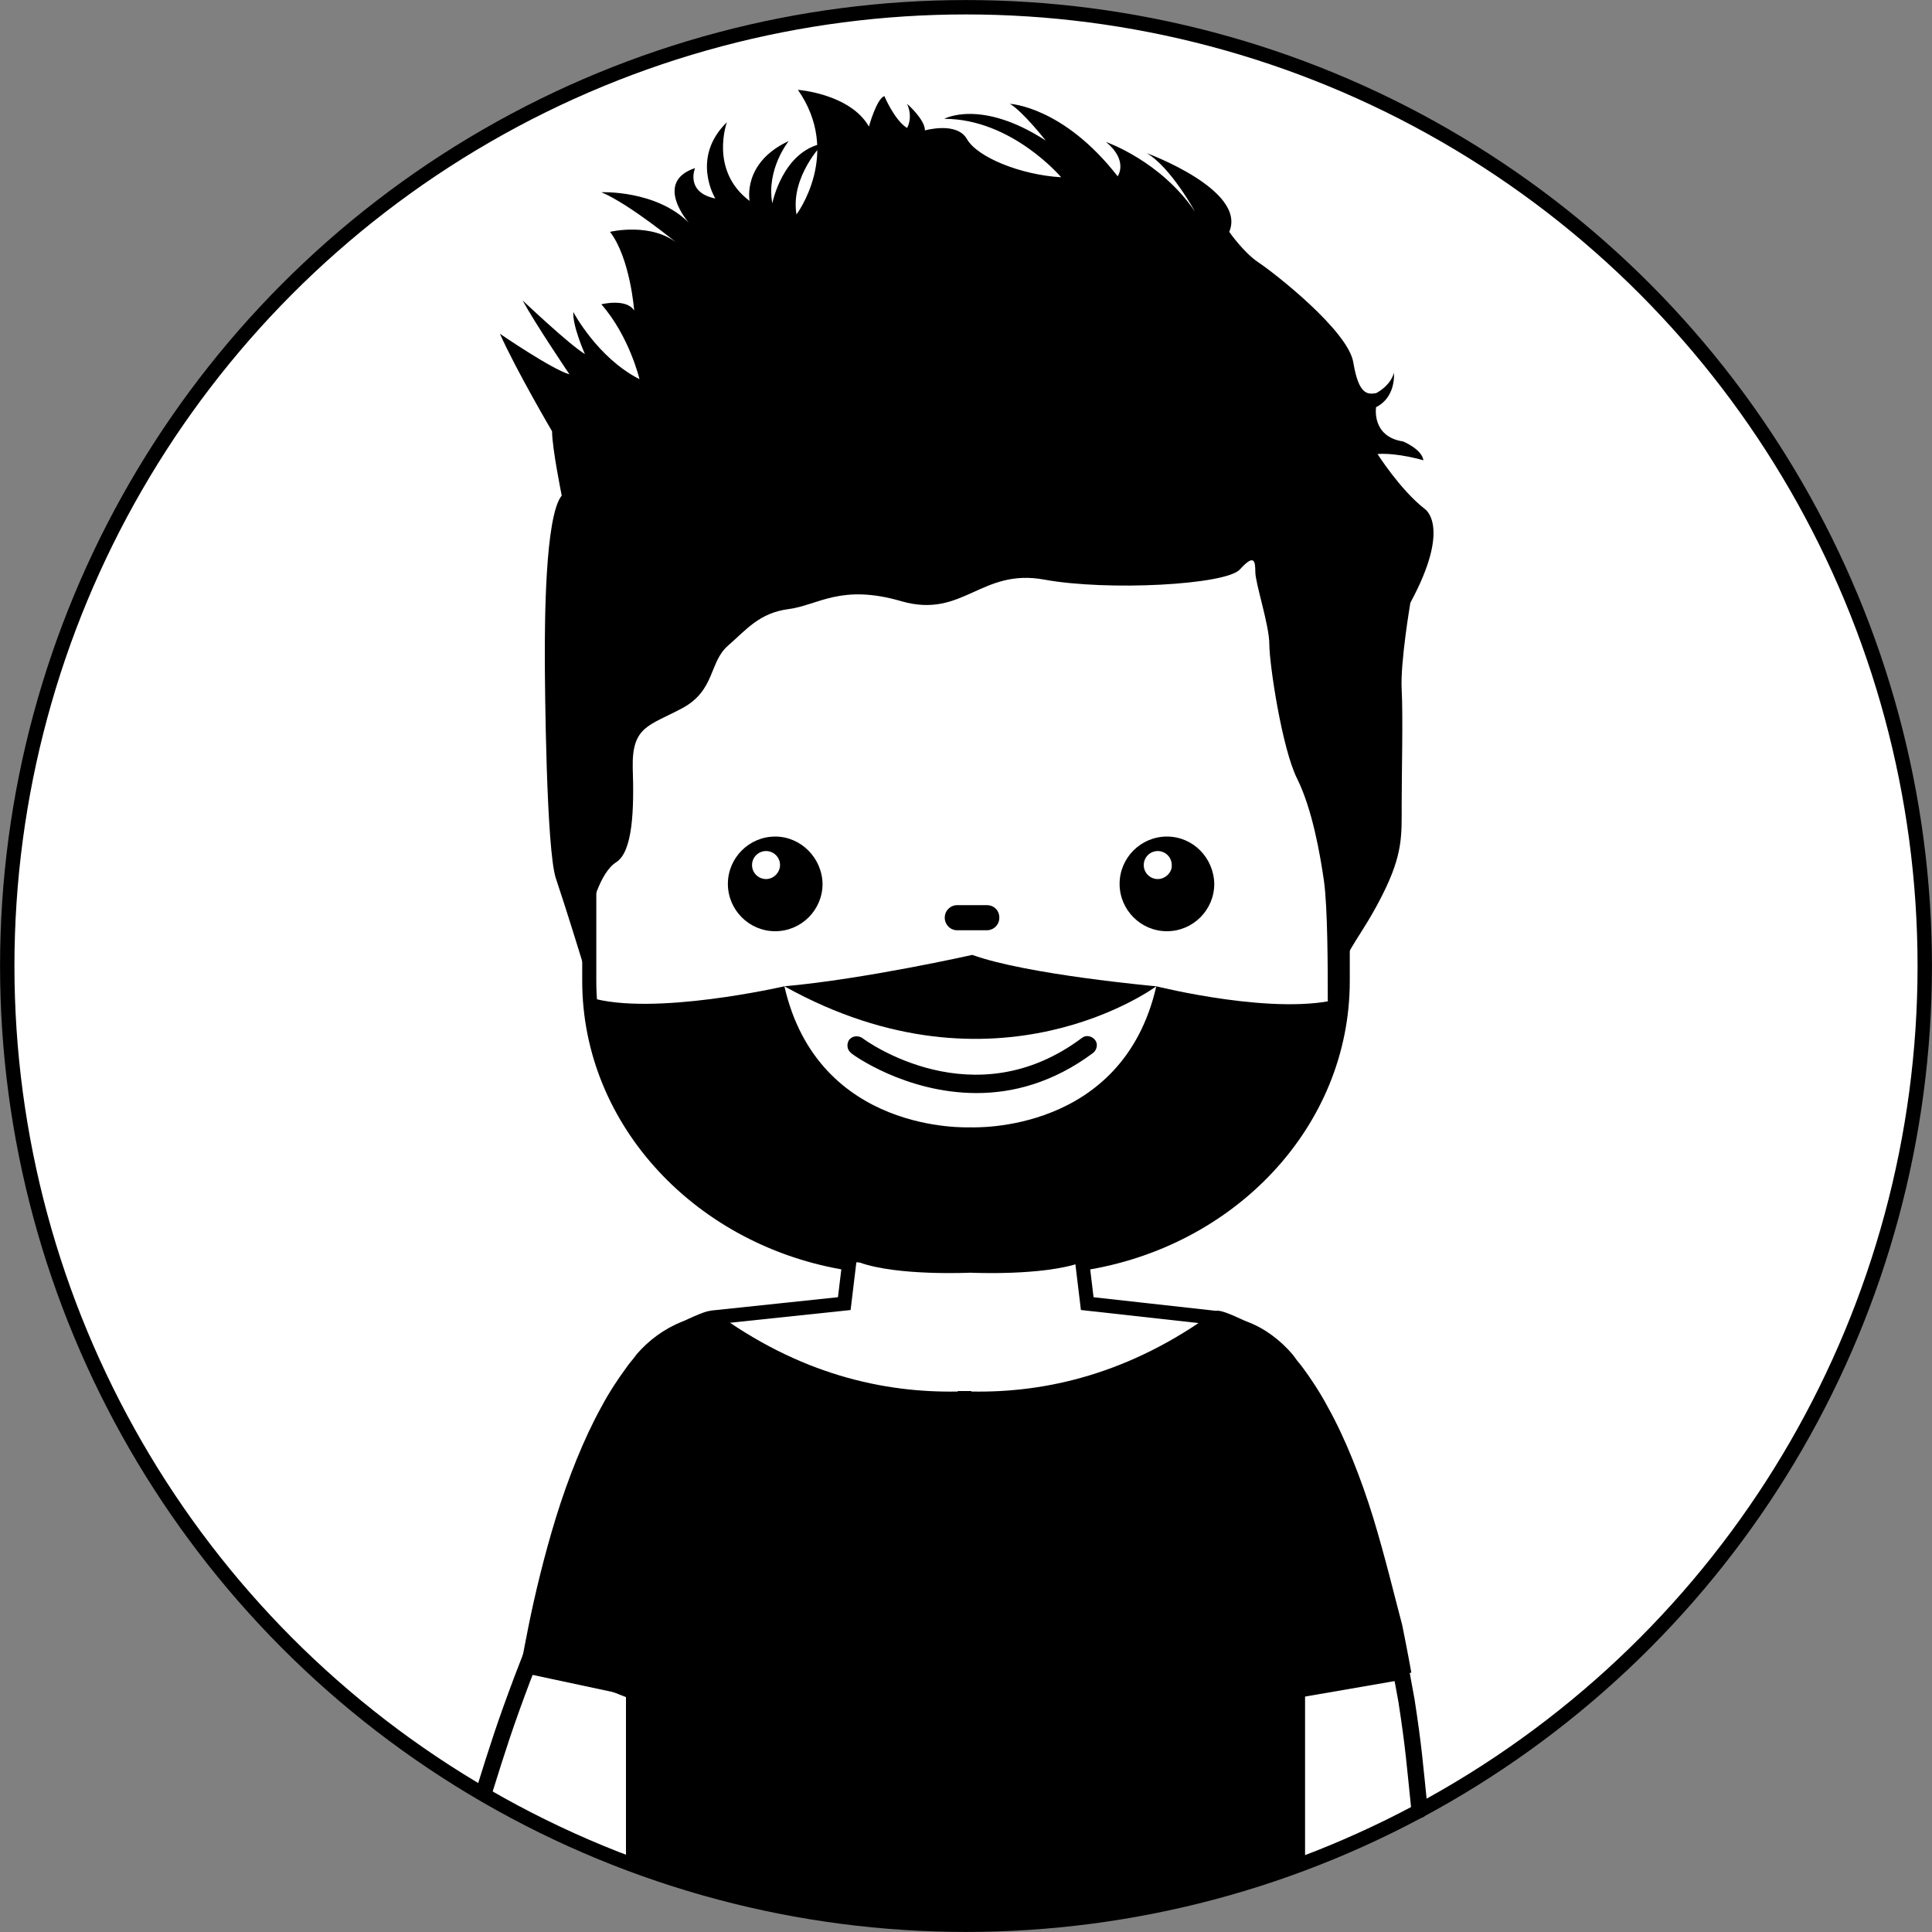 <svg xmlns="http://www.w3.org/2000/svg" viewBox="0 0 400 400"><rect x="0" y="0" width="400" height="400" fill="#808080" stroke="none"/><circle fill="#FFF" stroke="#000" stroke-width="2.978" stroke-miterlimit="10" cx="200" cy="200" r="198.5"/><path fill="none" stroke="#000" stroke-width="3.383" stroke-linecap="round" stroke-linejoin="round" stroke-miterlimit="10" d="M100.2 371c2.9-9.3 4.4-14 7.9-23.3l2.2-5.7 33.5 13.1-2 5.2M293.9 374.7c-1-9.6-1.2-12.9-2.7-22.6l-1.1-6-37 6.4.9 5.4c1.8 11.7 2.8 17.8 3.9 29.8"/><path d="M284.3 314.2c-2.5-8.1-5.8-16.5-9.4-22.9-1.7-3.2-3.6-6-5-7.9-.7-1-1.4-1.7-1.7-2.2-.4-.5-.6-.8-.6-.8-2.5-2.9-5.7-5.4-9.5-6.8-1.1-.4-5.6-2.8-6.5-2.1-17.7 13-35.2 16.9-50.5 16.6v-.1h-2.8v.1c-15.4.3-32.9-3.6-50.5-16.6-.9-.7-5.4 1.7-6.5 2.1-3.8 1.5-7 3.9-9.5 6.8 0 0-.2.3-.6.8-.4.5-1.1 1.3-1.7 2.2-1.4 1.9-3.3 4.7-5 7.9-3.6 6.5-6.9 14.8-9.4 22.9-2.5 8.1-4.4 16.2-5.6 22.1-1.2 6-1.9 9.9-1.9 9.9l22 4.7v33.4c22.4 8.8 46.8 13.6 72.3 13.6 24 0 47-4.7 68.3-12.5V351l22-4.7s-.7-4-1.9-9.9c-1.6-6-3.5-14-6-22.2z"/><g><path fill="none" stroke="#000" stroke-width="2.916" stroke-miterlimit="10" d="M147.3 272.8l27.5-2.9 1-8.3c-30.5-4.8-53.8-29.2-53.8-58.5v-25.9s.8-96.2 57.3-96.2h41.4c56.4 0 57.3 96.3 57.3 96.3v25.8c0 29.4-23.3 53.8-53.9 58.5l1 8.3 27 3"/><path d="M120.6 199.2s-3.5-11.4-5.5-17.3-2.3-39.8-2.3-46.2c0-6.3 0-28.8 3.5-33.1 0 0-2-9.8-2-13.3 0 0-7.4-12.6-10.8-20.2 0 0 10.8 7.4 14.4 8.4 0 0-7.1-10.5-9.7-15.3 0 0 9.7 9.2 12.9 11.1 0 0-2.6-5.8-2.4-8.7 0 0 5 9.5 13.7 13.9 0 0-2.1-8.9-7.9-15.5 0 0 5.2-1.3 6.8 1.3 0 0-.8-10.8-5-16.3 0 0 8.7-2.1 14.2 2.6 0 0-10.2-8.4-16-10.8 0 0 11.3-.5 18.1 6.3 0 0-7.4-8.4 1.3-11.3 0 0-2.1 5 4.2 6.3 0 0-5.2-8.4 2.4-15.8 0 0-3.7 10 4.7 16.3 0 0-1.6-7.9 8.1-12.4 0 0-4.7 5.8-3.4 12.9 0 0 2.1-10.8 10.5-12.4 0 0-6.8 6.8-5.5 14.7 0 0 9.5-12.6.3-25.8 0 0 10.8.8 14.7 7.6 0 0 1.6-5.8 3.2-6.3 0 0 2.1 5 4.7 6.6 0 0 1.3-2.1 0-5 0 0 3.7 3.2 3.7 5.5 0 0 6.6-1.9 8.7 1.8 2.1 3.7 11 7.4 19.5 7.9 0 0-10.2-12.1-24.2-12.1 0 0 7.6-4.2 21 4.5 0 0-4.7-6-7.4-7.6 0 0 11 .5 22.3 15 0 0 2.3-3.2-2.4-7.1 0 0 11.3 3.9 18.4 14.4 0 0-5-9.2-10-12.1 0 0 20.8 7.6 17.1 16.3 0 0 2.9 4.2 6 6.3 3.2 2.1 18.7 14.2 19.7 20.8 1.1 6.6 2.9 6.6 4.7 6.3 0 0 2.9-1.4 3.7-4.2 0 0 .5 5-3.7 7.1 0 0-1 6.1 5.6 7.1 0 0 3.9 1.6 4.2 3.9 0 0-5.3-1.6-9.5-1.3 0 0 4.7 7.4 9.7 11.3 0 0 5.8 3.4-2.9 19.5 0 0-2.1 12.3-1.8 17.9.3 5.5 0 17.6 0 23.9 0 6.3.3 10.2-4 18.7-4.2 8.4-7.9 11.8-8.1 15.5-.3 3.7.5 11.8-.3 12.6 0 0-2.9-.8-2.9-6.6s0-18.9-.8-24.5c-.8-5.5-2.4-14.7-5.5-21-3.2-6.3-5.8-23.9-5.8-27.9s-2.9-12.6-2.9-15c0-2.4-.3-3.7-3.2-.5-2.9 3.2-27.4 4.5-40.5 2.1-13.1-2.4-16.8 8.1-29.5 4.5-12.6-3.7-17.3.8-23.4 1.6-6.1.8-8.7 4.2-12.6 7.6-3.9 3.4-2.6 9.2-9.4 12.9-6.9 3.7-10.5 3.7-10.3 12.4.3 8.7 0 17.3-3.4 19.5-3.4 2.1-5.5 9.7-6 13.9-.2 4.5 1.2 8.9-1 6.8z"/><path d="M241.6 173.2c-5.4 0-9.8 4.4-9.8 9.8s4.4 9.8 9.8 9.8 9.8-4.4 9.8-9.8c-.1-5.4-4.4-9.8-9.8-9.8zm-1.9 8.8c-1.6 0-2.9-1.3-2.9-2.9 0-1.6 1.3-2.9 2.9-2.9 1.6 0 2.9 1.3 2.9 2.9.1 1.5-1.3 2.9-2.9 2.9zM160.5 173.2c-5.4 0-9.8 4.4-9.8 9.8s4.4 9.8 9.8 9.8 9.8-4.4 9.8-9.8c-.1-5.4-4.5-9.8-9.8-9.8zm-1.9 8.8c-1.6 0-2.9-1.3-2.9-2.9 0-1.6 1.3-2.9 2.9-2.9s2.9 1.3 2.9 2.9c0 1.5-1.3 2.9-2.9 2.9zM206.9 190c0 1.5-1.2 2.6-2.6 2.6h-6.1c-1.5 0-2.6-1.2-2.6-2.6 0-1.5 1.2-2.6 2.6-2.6h6.1c1.5 0 2.6 1.1 2.6 2.6z"/><path stroke="#000" stroke-width="1.016" stroke-miterlimit="10" d="M202.2 225.8c-14.6 0-25.6-8-25.7-8.2-.6-.5-.7-1.3-.3-2 .5-.6 1.3-.7 2-.3.9.7 23.4 17 46.1 0 .6-.5 1.5-.3 2 .3s.3 1.5-.3 2c-8.2 6.1-16.4 8.2-23.8 8.2z"/><path d="M201.3 197.7s-22.2 5-38.9 6.5c44 24.5 77 0 77 0s-26.8-2.4-38.1-6.5z"/><path d="M239.4 204.2c-7 30.6-37.9 29.2-38.5 29.2-.6 0-31.5 1.4-38.5-29.2 0 0-27.3 6.3-40.3 2.3 5.6 26.9 20.1 52 55.9 54.9 7.9 2.8 22.6 2.1 22.9 2.1.3 0 15 .7 22.9-2.1 38.1-5.3 49.3-30.4 54.2-54.8-13.1 4-38.6-2.4-38.6-2.4z"/></g></svg>